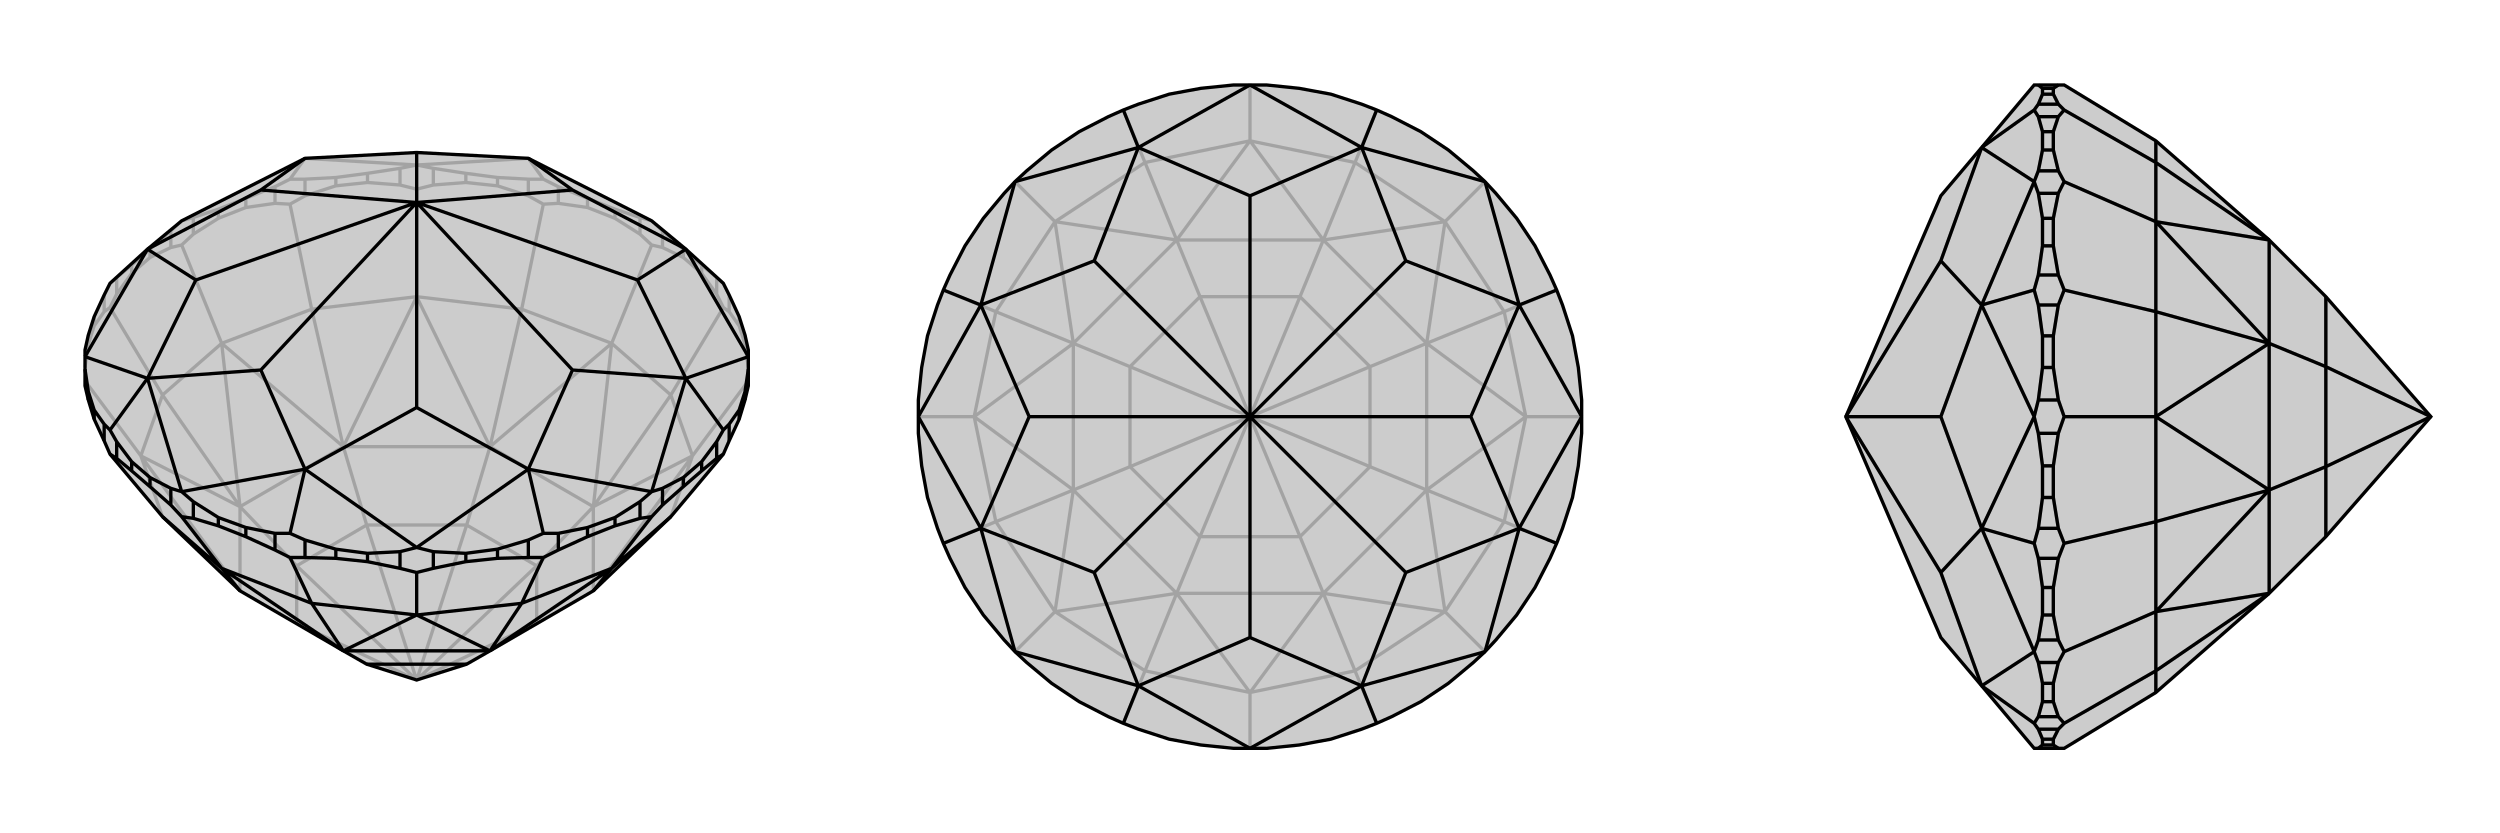 <svg xmlns="http://www.w3.org/2000/svg" viewBox="0 0 3000 1000">
    <g stroke="currentColor" stroke-width="4" fill="none" transform="translate(0 -24)">
        <path fill="currentColor" stroke="none" fill-opacity=".2" d="M894,504L887,527L875,553L868,569L805,644L712,733L588,805L560,821L500,840L440,821L412,805L288,733L195,644L132,569L125,553L113,527L106,504L102,487L102,467L102,452L102,444L106,426L113,404L125,378L132,364L177,323L218,289L366,214L500,207L634,214L782,289L823,323L868,364L875,378L887,404L894,426L898,444L898,452L898,467L898,487z" />
<path stroke-opacity=".2" d="M106,437L106,426M113,415L113,404M125,398L125,378M140,377L140,357M158,352L158,342M180,333L180,323M205,321L205,301M232,305L232,285M262,286L262,275M295,273L295,262M330,268L330,248M366,259L366,239M403,247L403,237M441,243L441,232M480,246L480,226M520,246L520,226M559,243L559,232M597,247L597,237M634,259L634,239M670,268L670,248M705,273L705,262M738,286L738,275M768,305L768,285M795,321L795,301M820,333L820,323M842,352L842,342M860,377L860,357M875,398L875,378M887,415L887,404M894,437L894,426M875,398L868,393M875,398L887,415M887,415L894,437M894,437L898,465M898,481L831,571M795,321L782,318M795,321L820,333M820,333L842,352M842,352L860,377M860,377L868,393M868,393L805,498M670,268L652,269M670,268L705,273M705,273L738,286M738,286L768,305M768,305L782,318M782,318L734,436M520,246L500,251M520,246L559,243M559,243L597,247M597,247L634,259M634,259L652,269M652,269L626,395M366,259L348,269M366,259L403,247M403,247L441,243M441,243L480,246M480,246L500,251M500,251L500,380M232,305L218,318M232,305L262,286M262,286L295,273M295,273L330,268M330,268L348,269M348,269L374,395M140,377L132,393M140,377L158,352M158,352L180,333M180,333L205,321M205,321L218,318M218,318L266,436M102,465L106,437M106,437L113,415M113,415L125,398M125,398L132,393M132,393L195,498M102,481L169,571M805,644L831,571M805,498L831,571M805,498L734,436M805,498L712,632M626,395L734,436M626,395L500,380M626,395L588,560M374,395L500,380M374,395L266,436M374,395L412,560M195,498L266,436M195,498L169,571M195,498L288,632M195,644L169,571M712,733L831,571M831,571L712,632M734,436L712,632M734,436L588,560M588,560L500,380M500,380L412,560M266,436L412,560M266,436L288,632M288,632L169,571M288,733L169,571M712,733L712,632M712,632L588,560M712,632L644,703M588,560L412,560M588,560L560,654M412,560L288,632M412,560L440,654M288,733L288,632M288,632L356,703M644,772L644,703M644,772L500,840M644,703L560,654M500,840L644,703M560,654L440,654M500,840L560,654M440,654L356,703M500,840L440,654M356,772L356,703M356,772L500,840M500,840L356,703M795,301L782,289M795,301L820,323M820,323L842,342M842,342L860,357M860,357L868,364M140,357L132,364M140,357L158,342M158,342L180,323M180,323L205,301M205,301L218,289M232,285L218,289M232,285L262,275M262,275L295,262M295,262L330,248M330,248L348,239M366,239L348,239M366,239L403,237M403,237L441,232M441,232L480,226M480,226L500,222M348,239L366,214M520,226L500,222M520,226L559,232M559,232L597,237M597,237L634,239M634,239L652,239M670,248L652,239M670,248L705,262M705,262L738,275M738,275L768,285M768,285L782,289M652,239L634,214M500,222L366,214M500,222L634,214" />
<path d="M894,504L887,527L875,553L868,569L805,644L712,733L588,805L560,821L500,840L440,821L412,805L288,733L195,644L132,569L125,553L113,527L106,504L102,487L102,467L102,452L102,444L106,426L113,404L125,378L132,364L177,323L218,289L366,214L500,207L634,214L782,289L823,323L868,364L875,378L887,404L894,426L898,444L898,452L898,467L898,487z" />
<path d="M205,630L205,610M180,608L180,597M158,589L158,578M140,574L140,554M125,553L125,533M113,527L113,516M106,504L106,494M894,504L894,494M887,527L887,516M875,553L875,533M860,574L860,554M842,589L842,578M820,608L820,597M795,630L795,610M768,646L768,626M738,655L738,645M705,668L705,657M670,684L670,664M634,693L634,672M597,694L597,683M559,698L559,688M520,706L520,686M480,706L480,686M441,698L441,688M403,694L403,683M366,693L366,672M330,684L330,664M295,668L295,657M232,646L232,626M262,655L262,645M232,646L218,644M330,684L348,693M330,684L295,668M295,668L262,655M232,646L262,655M480,706L500,711M480,706L441,698M441,698L403,694M403,694L366,693M366,693L348,693M348,693L374,748M634,693L652,693M634,693L597,694M597,694L559,698M559,698L520,706M520,706L500,711M500,711L500,762M768,646L782,644M768,646L738,655M738,655L705,668M705,668L670,684M670,684L652,693M652,693L626,748M860,574L868,569M860,574L842,589M842,589L820,608M820,608L795,630M795,630L782,644M782,644L734,706M205,630L218,644M205,630L180,608M180,608L158,589M158,589L140,574M140,574L132,569M218,644L266,706M374,748L266,706M374,748L500,762M374,748L412,805M626,748L500,762M626,748L734,706M626,748L588,805M805,644L734,706M195,644L266,706M266,706L412,805M266,706L288,733M412,805L500,762M500,762L588,805M734,706L588,805M734,706L712,733M412,805L588,805M440,821L560,821M898,467L894,494M894,494L887,516M887,516L875,533M875,533L868,540M860,554L868,540M860,554L842,578M842,578L820,597M820,597L795,610M795,610L782,614M868,540L823,478M768,626L782,614M768,626L738,645M738,645L705,657M705,657L670,664M670,664L652,664M634,672L652,664M634,672L597,683M597,683L559,688M559,688L520,686M520,686L500,681M652,664L634,587M480,686L500,681M480,686L441,688M441,688L403,683M403,683L366,672M366,672L348,664M232,626L218,614M330,664L348,664M330,664L295,657M295,657L262,645M232,626L262,645M348,664L366,587M205,610L218,614M205,610L180,597M180,597L158,578M158,578L140,554M140,554L132,540M125,533L132,540M125,533L113,516M113,516L106,494M106,494L102,467M132,540L177,478M898,452L823,323M898,452L823,478M782,614L823,478M782,614L634,587M500,681L634,587M500,681L366,587M218,614L366,587M218,614L177,478M102,452L177,478M102,452L177,323M823,323L687,252M823,323L765,360M823,478L765,360M823,478L687,468M765,360L500,267M634,587L687,468M634,587L500,513M687,468L500,267M366,587L500,513M366,587L313,468M500,267L500,513M177,478L313,468M177,478L235,360M500,267L313,468M177,323L235,360M177,323L313,252M500,267L235,360M366,214L313,252M500,267L313,252M634,214L687,252M500,267L687,252M500,267L500,207" />
    </g>
    <g stroke="currentColor" stroke-width="4" fill="none" transform="translate(1000 0)">
        <path fill="currentColor" stroke="none" fill-opacity=".2" d="M559,106L597,113L634,125L652,132L670,140L705,158L738,180L768,205L782,218L795,232L820,262L842,295L860,330L868,348L875,366L887,403L894,441L898,480L898,500L898,520L894,559L887,597L875,634L868,652L860,670L842,705L820,738L795,768L782,782L768,795L738,820L705,842L670,860L652,868L634,875L597,887L559,894L520,898L500,898L480,898L441,894L403,887L366,875L348,868L330,860L295,842L262,820L232,795L218,782L205,768L180,738L158,705L140,670L132,652L125,634L113,597L106,559L102,520L102,500L102,480L106,441L113,403L125,366L132,348L140,330L158,295L180,262L205,232L218,218L232,205L262,180L295,158L330,140L348,132L366,125L403,113L441,106L480,102L500,102L520,102z" />
<path stroke-opacity=".2" d="M652,868L626,805M782,782L734,734M868,652L805,626M898,500L831,500M868,348L805,374M782,218L734,266M652,132L626,195M500,102L500,169M348,132L374,195M218,218L266,266M132,348L195,374M102,500L169,500M132,652L195,626M218,782L266,734M500,898L500,831M348,868L374,805M626,805L500,831M626,805L734,734M626,805L588,712M805,626L734,734M805,626L831,500M805,626L712,588M805,374L831,500M805,374L734,266M805,374L712,412M626,195L734,266M626,195L500,169M626,195L588,288M374,195L500,169M374,195L266,266M374,195L412,288M195,374L266,266M195,374L169,500M195,374L288,412M195,626L169,500M195,626L266,734M195,626L288,588M374,805L266,734M374,805L500,831M374,805L412,712M500,831L588,712M500,831L412,712M588,712L734,734M734,734L712,588M831,500L712,588M831,500L712,412M712,412L734,266M734,266L588,288M500,169L588,288M500,169L412,288M412,288L266,266M266,266L288,412M169,500L288,412M169,500L288,588M288,588L266,734M412,712L266,734M588,712L412,712M588,712L712,588M588,712L560,644M712,588L712,412M712,588L644,560M712,412L588,288M712,412L644,440M588,288L412,288M588,288L560,356M412,288L288,412M412,288L440,356M288,412L288,588M288,412L356,440M412,712L288,588M412,712L440,644M288,588L356,560M560,644L440,644M560,644L644,560M560,644L500,500M644,560L644,440M644,560L500,500M644,440L560,356M644,440L500,500M560,356L440,356M500,500L560,356M440,356L356,440M500,500L440,356M356,440L356,560M500,500L356,440M440,644L356,560M440,644L500,500M500,500L356,560" />
<path d="M559,106L597,113L634,125L652,132L670,140L705,158L738,180L768,205L782,218L795,232L820,262L842,295L860,330L868,348L875,366L887,403L894,441L898,480L898,500L898,520L894,559L887,597L875,634L868,652L860,670L842,705L820,738L795,768L782,782L768,795L738,820L705,842L670,860L652,868L634,875L597,887L559,894L520,898L500,898L480,898L441,894L403,887L366,875L348,868L330,860L295,842L262,820L232,795L218,782L205,768L180,738L158,705L140,670L132,652L125,634L113,597L106,559L102,520L102,500L102,480L106,441L113,403L125,366L132,348L140,330L158,295L180,262L205,232L218,218L232,205L262,180L295,158L330,140L348,132L366,125L403,113L441,106L480,102L500,102L520,102z" />
<path d="M652,132L634,177M868,348L823,366M868,652L823,634M652,868L634,823M348,868L366,823M132,652L177,634M132,348L177,366M348,132L366,177M500,102L634,177M500,102L366,177M782,218L634,177M782,218L823,366M898,500L823,366M898,500L823,634M782,782L823,634M782,782L634,823M500,898L634,823M500,898L366,823M218,782L366,823M218,782L177,634M102,500L177,634M102,500L177,366M218,218L177,366M218,218L366,177M634,177L500,235M634,177L687,313M823,366L687,313M823,366L765,500M687,313L500,500M823,634L765,500M823,634L687,687M765,500L500,500M634,823L687,687M634,823L500,765M500,500L687,687M366,823L500,765M366,823L313,687M500,500L500,765M177,634L313,687M177,634L235,500M500,500L313,687M177,366L235,500M177,366L313,313M500,500L235,500M366,177L500,235M366,177L313,313M500,500L500,235M500,500L313,313" />
    </g>
    <g stroke="currentColor" stroke-width="4" fill="none" transform="translate(2000 0)">
        <path fill="currentColor" stroke="none" fill-opacity=".2" d="M477,898L587,831L723,712L791,644L917,500L791,356L723,288L587,169L477,102L470,102L446,102L441,102L378,177L329,235L215,500L329,765L378,823L441,898L446,898L470,898z" />
<path stroke-opacity=".2" d="M464,894L451,894M464,887L451,887M470,875L446,875M470,860L446,860M464,842L451,842M464,820L451,820M470,795L446,795M470,768L446,768M464,738L451,738M464,705L451,705M470,670L446,670M470,634L446,634M464,597L451,597M464,559L451,559M470,520L446,520M470,480L446,480M464,441L451,441M464,403L451,403M470,366L446,366M470,330L446,330M464,295L451,295M464,262L451,262M470,232L446,232M470,205L446,205M464,180L451,180M464,158L451,158M470,140L446,140M470,125L446,125M464,113L451,113M464,106L451,106M470,125L477,132M470,125L464,113M464,113L464,106M464,106L470,102M470,205L477,218M470,205L464,180M464,180L464,158M464,158L470,140M470,140L477,132M477,132L587,195M470,330L477,348M470,330L464,295M464,295L464,262M464,262L470,232M470,232L477,218M477,218L587,266M470,480L477,500M470,480L464,441M464,441L464,403M464,403L470,366M470,366L477,348M477,348L587,374M470,634L477,652M470,634L464,597M464,597L464,559M464,559L470,520M470,520L477,500M477,500L587,500M470,768L477,782M470,768L464,738M464,738L464,705M464,705L470,670M470,670L477,652M477,652L587,626M470,860L477,868M470,860L464,842M464,842L464,820M464,820L470,795M470,795L477,782M477,782L587,734M470,898L464,894M464,894L464,887M464,887L470,875M470,875L477,868M477,868L587,805M587,195L587,169M587,195L587,266M587,195L723,288M587,374L587,266M587,374L587,500M587,374L723,412M587,626L587,500M587,626L587,734M587,626L723,588M587,805L587,734M587,805L587,831M587,805L723,712M723,288L587,266M587,266L723,412M587,500L723,412M587,500L723,588M723,588L587,734M723,712L587,734M723,288L723,412M723,412L723,588M723,412L791,440M723,712L723,588M723,588L791,560M791,356L791,440M791,440L791,560M917,500L791,440M791,644L791,560M917,500L791,560M446,898L451,894M451,894L451,887M451,887L446,875M446,875L441,868M446,860L441,868M446,860L451,842M451,842L451,820M451,820L446,795M446,795L441,782M441,868L378,823M446,768L441,782M446,768L451,738M451,738L451,705M451,705L446,670M446,670L441,652M446,634L441,652M446,634L451,597M451,597L451,559M451,559L446,520M446,520L441,500M441,652L378,634M446,480L441,500M446,480L451,441M451,441L451,403M451,403L446,366M446,366L441,348M446,330L441,348M446,330L451,295M451,295L451,262M451,262L446,232M446,232L441,218M441,348L378,366M446,205L441,218M446,205L451,180M451,180L451,158M451,158L446,140M446,140L441,132M446,125L441,132M446,125L451,113M451,113L451,106M451,106L446,102M441,132L378,177M441,782L378,823M441,782L378,634M441,500L378,634M441,500L378,366M441,218L378,366M441,218L378,177M378,823L329,687M378,634L329,687M378,634L329,500M215,500L329,687M378,366L329,500M378,366L329,313M215,500L329,500M378,177L329,313M215,500L329,313" />
<path d="M477,898L587,831L723,712L791,644L917,500L791,356L723,288L587,169L477,102L470,102L446,102L441,102L378,177L329,235L215,500L329,765L378,823L441,898L446,898L470,898z" />
<path d="M464,106L451,106M464,113L451,113M470,125L446,125M470,140L446,140M464,158L451,158M464,180L451,180M470,205L446,205M470,232L446,232M464,262L451,262M464,295L451,295M470,330L446,330M470,366L446,366M464,403L451,403M464,441L451,441M470,480L446,480M470,520L446,520M464,559L451,559M464,597L451,597M470,634L446,634M470,670L446,670M464,705L451,705M464,738L451,738M470,768L446,768M470,795L446,795M464,820L451,820M464,842L451,842M470,860L446,860M470,875L446,875M464,887L451,887M464,894L451,894M470,875L477,868M470,875L464,887M464,887L464,894M470,898L464,894M470,795L477,782M470,795L464,820M464,820L464,842M464,842L470,860M470,860L477,868M477,868L587,805M470,670L477,652M470,670L464,705M464,705L464,738M464,738L470,768M470,768L477,782M477,782L587,734M470,520L477,500M470,520L464,559M464,559L464,597M464,597L470,634M470,634L477,652M477,652L587,626M470,366L477,348M470,366L464,403M464,403L464,441M464,441L470,480M470,480L477,500M477,500L587,500M470,232L477,218M470,232L464,262M464,262L464,295M464,295L470,330M470,330L477,348M477,348L587,374M470,140L477,132M470,140L464,158M464,158L464,180M464,180L470,205M470,205L477,218M477,218L587,266M470,102L464,106M464,106L464,113M464,113L470,125M470,125L477,132M477,132L587,195M587,805L587,831M587,805L587,734M587,805L723,712M587,626L587,734M587,626L587,500M587,626L723,588M587,374L587,500M587,374L587,266M587,374L723,412M587,195L587,266M587,195L587,169M587,195L723,288M723,712L587,734M587,734L723,588M587,500L723,588M587,500L723,412M723,412L587,266M587,266L723,288M723,712L723,588M723,588L723,412M723,588L791,560M723,412L723,288M723,412L791,440M791,644L791,560M791,560L791,440M791,560L917,500M791,440L791,356M791,440L917,500M446,102L451,106M451,106L451,113M451,113L446,125M446,125L441,132M446,140L441,132M446,140L451,158M451,158L451,180M451,180L446,205M446,205L441,218M441,132L378,177M446,232L441,218M446,232L451,262M451,262L451,295M451,295L446,330M446,330L441,348M446,366L441,348M446,366L451,403M451,403L451,441M451,441L446,480M446,480L441,500M441,348L378,366M446,520L441,500M446,520L451,559M451,559L451,597M451,597L446,634M446,634L441,652M446,670L441,652M446,670L451,705M451,705L451,738M451,738L446,768M446,768L441,782M441,652L378,634M446,795L441,782M446,795L451,820M451,820L451,842M451,842L446,860M446,860L441,868M446,875L441,868M446,875L451,887M451,887L451,894M446,898L451,894M441,868L378,823M441,218L378,177M441,218L378,366M441,500L378,366M441,500L378,634M441,782L378,634M441,782L378,823M378,177L329,313M378,366L329,313M378,366L329,500M329,313L215,500M378,634L329,500M378,634L329,687M329,500L215,500M378,823L329,687M215,500L329,687" />
    </g>
</svg>